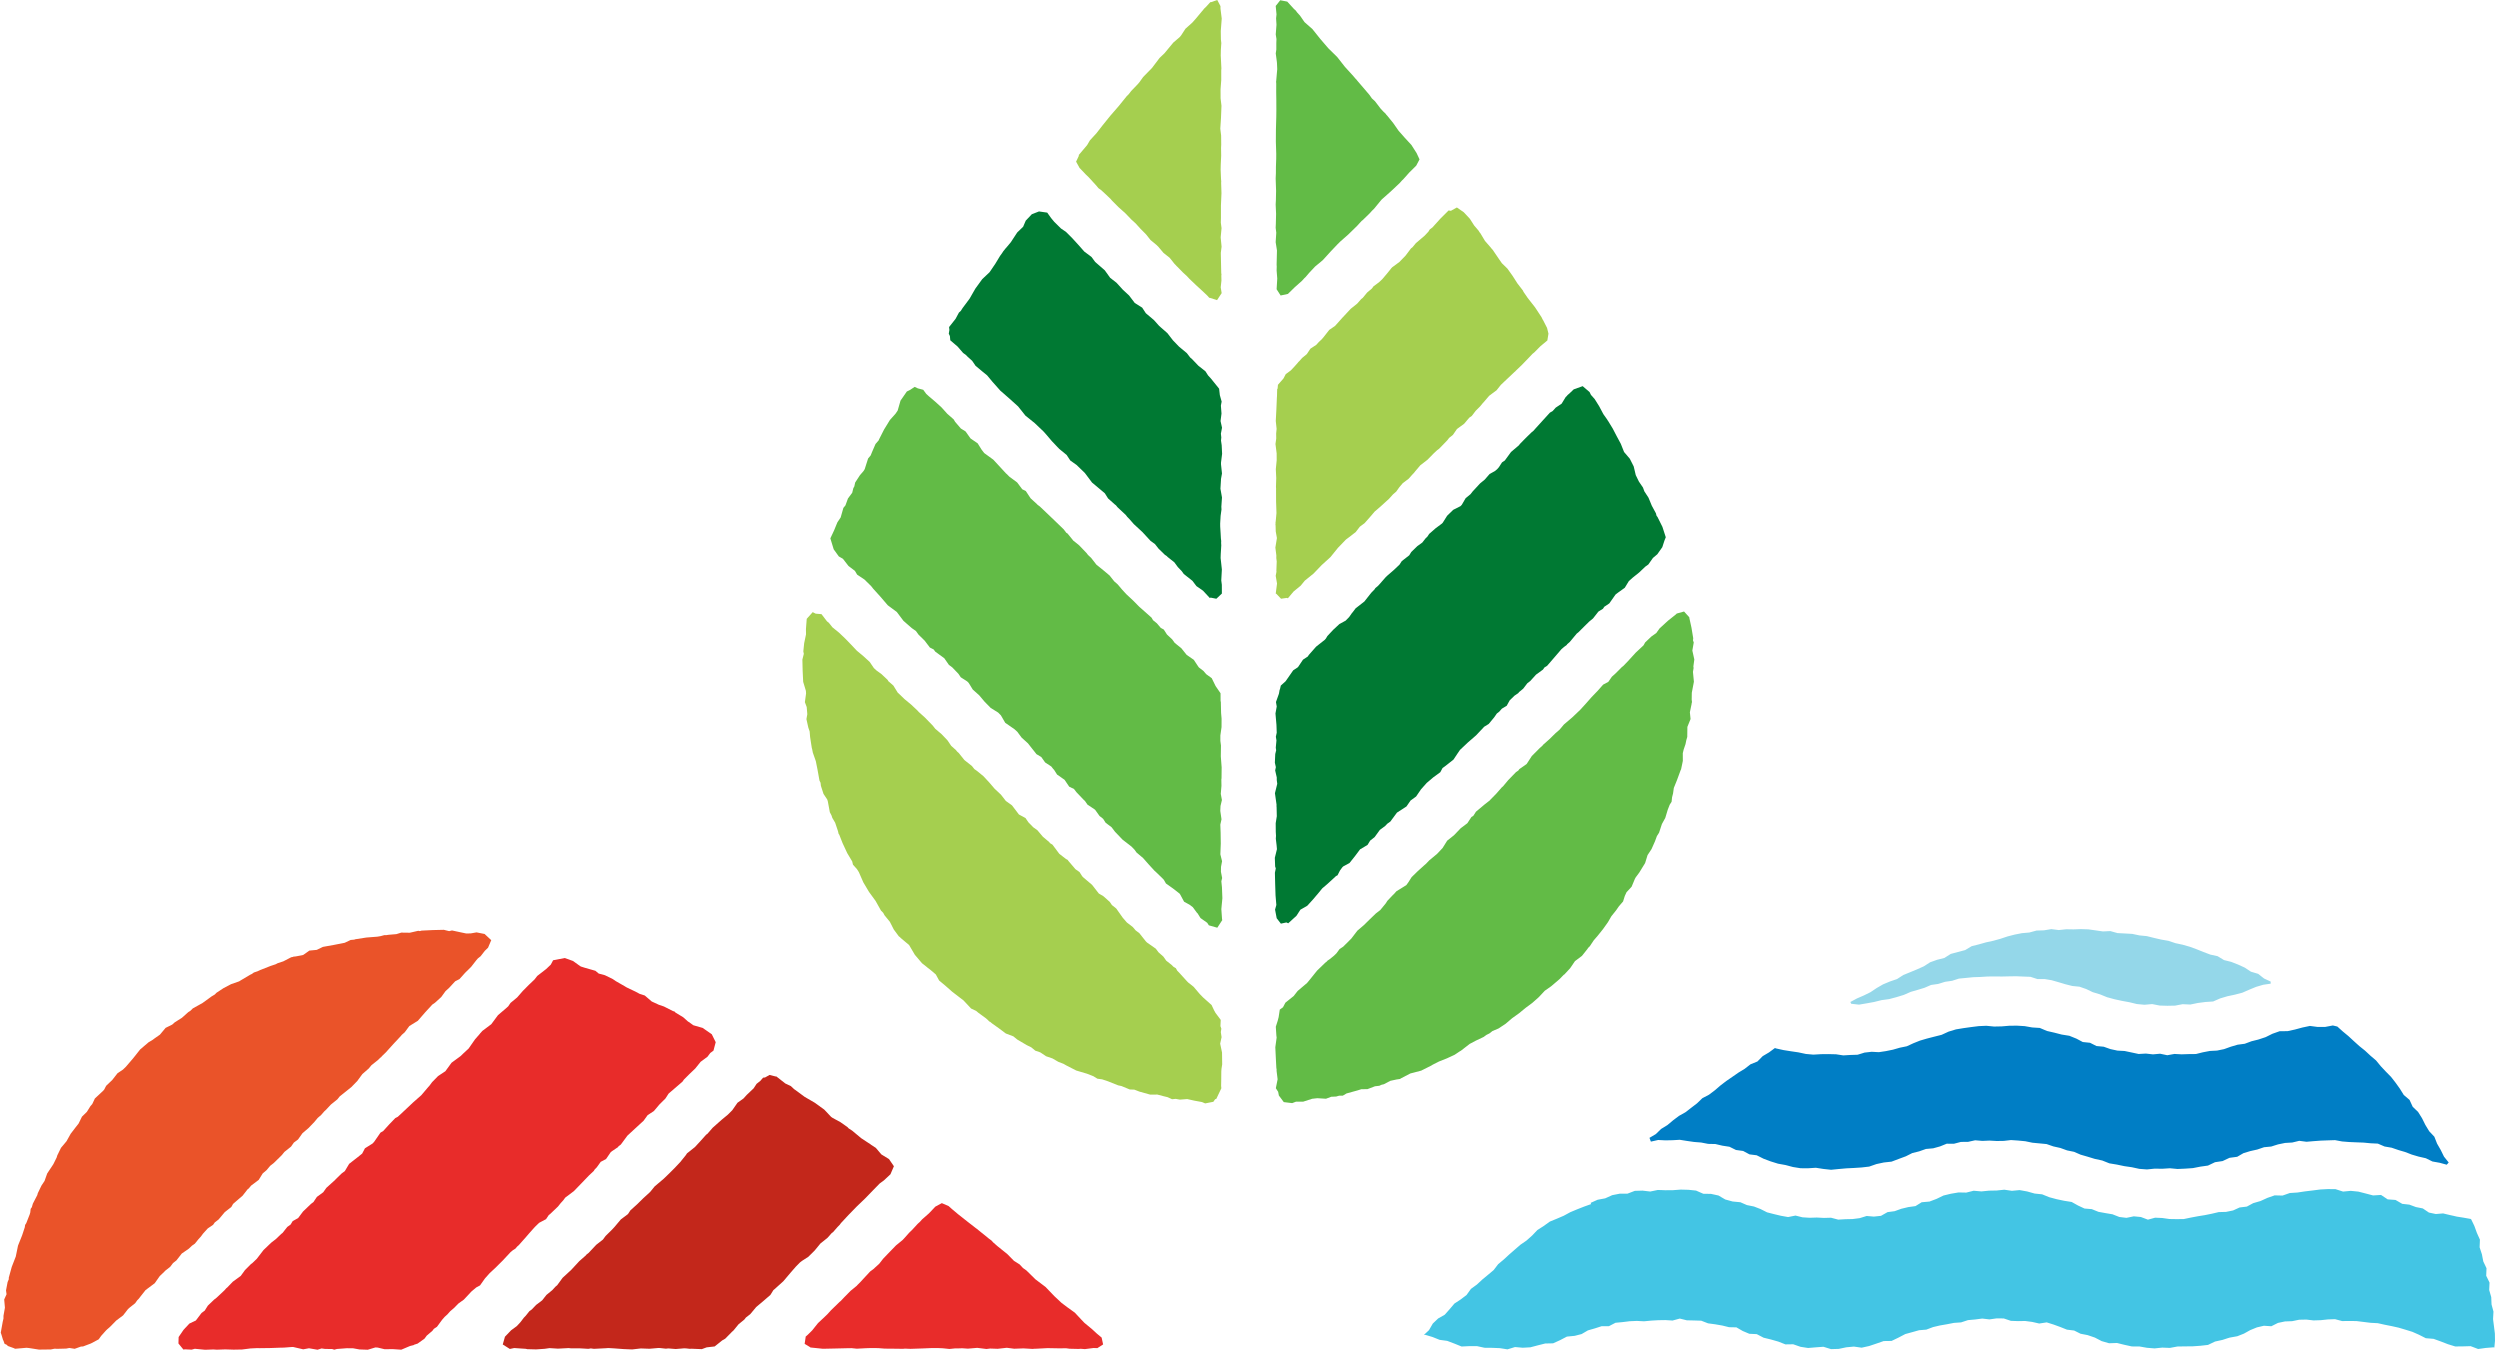 <svg width="555" height="300" viewBox="0 0 555 300" fill="none" xmlns="http://www.w3.org/2000/svg">
<path d="M412.697 223.03L414.378 222.745L416.042 222.442L417.698 222.03L419.379 221.804L421.017 221.367L422.639 220.871L424.194 220.19L425.715 219.753L427.236 219.291L428.699 218.66L430.279 218.434L431.791 217.963L433.363 217.736L434.884 217.249L436.464 217.097L438.044 216.938L439.632 216.887L441.213 216.787L442.809 216.769L444.398 216.787L445.986 216.753L447.574 216.727L449.163 216.795L450.759 216.853L452.298 217.349H453.903L455.466 217.61L456.995 218.047L458.517 218.501L459.281 218.694L460.046 218.888L461.651 219.047L463.147 219.568L464.576 220.257L466.198 220.745L467.769 221.383L469.408 221.829L471.064 222.19L472.719 222.493L474.375 222.896L476.064 223.056H476.073L477.779 222.905L479.46 223.232L481.166 223.283L482.864 223.249L484.545 222.93L486.251 223.006L487.923 222.661L488.763 222.552L489.595 222.442L491.31 222.333L492.882 221.644L494.495 221.165L495.327 220.988L496.151 220.812L497.79 220.383L499.311 219.719L500.84 219.089L502.437 218.618L504.093 218.374V217.912L502.614 217.223L501.303 216.189L499.714 215.719L498.336 214.811L496.848 214.13L495.327 213.534L493.73 213.139L492.31 212.273L490.696 211.92L489.175 211.348L487.654 210.735L486.116 210.172L484.545 209.726L482.948 209.382L481.385 208.861L479.771 208.583L478.183 208.214L476.594 207.819L474.955 207.659L473.359 207.323L471.72 207.231L470.089 207.147L468.493 206.701L466.845 206.777L465.223 206.542L463.601 206.315L461.963 206.264L460.332 206.323L458.693 206.297L457.055 206.474L455.391 206.264L453.769 206.533L452.113 206.583L450.508 207.02L448.861 207.163L447.247 207.482L445.65 207.894L444.087 208.415L442.507 208.852L440.893 209.205L439.305 209.651L437.708 210.054L436.263 210.92L434.666 211.34L433.069 211.768L431.649 212.668L430.044 213.071L428.489 213.626L427.085 214.525L425.581 215.197L424.06 215.828L422.539 216.45L421.144 217.349L419.572 217.887L418.042 218.525L416.614 219.349L415.244 220.265L413.765 220.996L412.244 221.652L410.781 222.442L410.975 222.837L412.697 223.03Z" fill="#94D7E9"/>
<path d="M368.107 253.077L369.737 253.16L371.325 253.127L372.914 253.034L374.494 253.286L376.065 253.513L377.654 253.639L379.217 253.942L380.814 253.975L382.36 254.337L383.94 254.58L385.386 255.295L386.974 255.513L388.386 256.27L389.983 256.471L391.512 257.236L393.1 257.833L394.722 258.337L396.395 258.64L398.034 259.077L399.715 259.346L401.412 259.355L403.118 259.245L404.799 259.506L406.497 259.691L408.194 259.523L409.883 259.372L411.581 259.288L413.27 259.178L414.96 258.985L416.573 258.422L418.22 258.069L419.926 257.884L421.506 257.287L423.095 256.699L424.515 255.985L426.062 255.598L427.558 255.069L429.163 254.926L430.684 254.505L432.18 253.9L433.785 253.909L435.323 253.506L436.92 253.489L438.483 253.144L440.08 253.279L441.668 253.212L443.265 253.304L444.853 253.278L446.442 253.093L448.03 253.202L449.61 253.353L451.182 253.681L451.972 253.757L452.762 253.832L454.342 253.983L455.854 254.504L457.401 254.849L458.888 255.387L460.443 255.706L461.897 256.337L463.41 256.774L465.032 257.269L466.696 257.631L468.276 258.261L469.948 258.538L471.595 258.883L473.268 259.127L474.932 259.488L476.629 259.614L478.335 259.438L480.025 259.464L481.714 259.355L483.42 259.514L485.117 259.438L486.815 259.321L488.487 258.993L490.168 258.758L491.731 258.01L493.412 257.758L494.95 257.035L496.656 256.808L498.051 256.001L499.573 255.539L501.119 255.194L502.623 254.682L504.22 254.531L504.976 254.287L505.733 254.052L507.287 253.732L508.868 253.64L509.649 253.455L510.431 253.262L512.036 253.472L513.616 253.337L515.204 253.22L516.793 253.161L518.381 253.11L519.953 253.404L521.532 253.53L523.121 253.598L524.709 253.657L526.289 253.808L527.886 253.883L529.374 254.522L530.937 254.791L532.441 255.304L532.887 255.438L533.954 255.749L535.425 256.321L536.937 256.766L538.534 257.128L540.005 257.85L541.61 258.136L543.173 258.565L543.61 258.077L542.568 256.775L541.845 255.304L541.03 253.883L540.425 252.346L539.274 251.127L538.425 249.724L537.694 248.253L536.82 246.858L535.618 245.698L534.92 244.177L533.643 243.093L532.777 241.698L531.819 240.361L530.811 239.067L529.651 237.89L528.533 236.697L527.491 235.428L526.239 234.361L525.037 233.243L523.76 232.218L522.541 231.117L521.339 230.007L520.079 228.965L518.885 227.89L517.894 227.654L516.204 227.974L514.515 227.983L512.801 227.756L511.128 228.109L509.481 228.554L507.834 228.916L506.094 228.925L504.497 229.488L502.968 230.244L501.371 230.774L499.825 231.16L498.337 231.715L496.749 231.925L495.236 232.37L493.74 232.908L492.958 233.068L492.185 233.228L490.597 233.311L489.05 233.606L487.496 233.992L485.899 234.009L484.319 234.06L482.722 233.976L481.134 234.262L479.545 233.926L477.957 234.068L476.385 233.892L474.78 233.984L473.217 233.648L471.662 233.32L470.074 233.236L468.519 232.9L467.023 232.371L465.418 232.22L463.989 231.497L462.376 231.329L460.972 230.581L459.392 229.942L457.703 229.673L456.073 229.253L454.425 228.875L452.837 228.202L451.139 228.093L449.467 227.799L447.769 227.698L446.072 227.715L444.366 227.858L442.677 227.892L440.971 227.724L439.273 227.8L437.584 228.01L435.903 228.245L434.222 228.522L432.591 229.018L431.037 229.732L429.398 230.144L427.767 230.564L426.246 231.01L424.775 231.598L423.322 232.27L421.758 232.59L420.237 233.027L418.674 233.346L417.111 233.581L415.506 233.497L413.934 233.674L413.346 233.859L412.379 234.153L410.791 234.203L409.203 234.296L407.606 234.052L405.925 234.01L404.253 234.027L402.563 234.128L400.891 233.976L399.244 233.624L397.588 233.38L395.941 233.119L394.31 232.758L394.033 232.665L392.722 233.632L391.318 234.464L390.15 235.649L388.604 236.279L387.318 237.279L385.923 238.128L384.578 239.061L383.234 239.985L381.939 240.977L380.696 242.044L379.393 243.028L377.931 243.792L376.746 244.935L375.451 245.927L374.157 246.927L372.72 247.734L371.417 248.717L370.165 249.768L368.77 250.625L367.593 251.768L366.182 252.6L366.493 253.44L368.107 253.077Z" fill="#007EC5"/>
<path d="M553.863 296.045L553.661 294.432L553.476 293.003L553.459 292.818L553.551 291.179L553.123 289.591L553.055 287.96L552.602 286.389L552.677 284.733L551.938 283.22L552.005 281.548L551.291 280.044L550.98 278.447L550.475 276.909L550.543 275.203L549.87 273.707L549.316 272.177L548.61 270.707L548.492 270.606L546.946 270.329L545.399 270.085L544.643 269.908L543.878 269.74L542.365 269.379L540.752 269.513L539.214 269.186L537.861 268.27L536.331 267.967L534.877 267.429L533.297 267.252L531.801 266.387L530.07 266.261L528.591 265.278L526.826 265.387L525.196 264.958L523.557 264.538L521.868 264.37L520.162 264.53L518.481 263.992L516.783 263.975L515.086 264.067L513.396 264.285L511.707 264.487L510.035 264.739L508.346 264.849L506.732 265.412L505.858 265.395L504.984 265.369L503.379 265.923L501.832 266.629L500.21 267.1L498.798 267.865L497.193 268.058L495.739 268.722L494.176 269.041L492.563 269.084L491.025 269.445L489.487 269.756L487.932 270.008L486.369 270.302L484.797 270.63L483.209 270.647L481.612 270.621L480.015 270.395L478.435 270.327L477.637 270.546L476.838 270.764L475.275 270.176L473.704 270.025L472.073 270.361L470.485 270.168L468.972 269.571L467.418 269.31L465.854 269.025L464.375 268.428L462.753 268.293L461.316 267.621L459.913 266.839L458.223 266.57L456.559 266.217L454.929 265.78L453.357 265.142L451.677 264.965L450.029 264.503L448.357 264.201L446.642 264.36L444.953 264.116L443.256 264.293L441.566 264.326L439.877 264.494L438.163 264.343L436.507 264.755L434.793 264.722L433.112 265.007L431.464 265.402L429.918 266.15L428.346 266.747L426.615 266.898L425.237 267.755L423.64 267.974L422.598 268.226L422.102 268.344L420.606 268.882L419.035 269.092L417.581 269.915L416.001 270.084L414.396 269.949L412.849 270.428L411.269 270.63L409.681 270.663L408.084 270.756L406.487 270.335L404.907 270.377L403.327 270.294L401.739 270.344L400.151 270.243L398.604 269.857L396.957 270.184L395.386 269.907L393.839 269.537L392.293 269.142L390.847 268.411L389.368 267.84L387.813 267.529L386.368 266.898L384.637 266.73L383.006 266.285L381.502 265.403L379.846 265.041L378.132 265.015L377.325 264.662L376.527 264.309L374.829 264.133H374.745L373.123 264.091L371.426 264.217L369.728 264.234L368.879 264.2L368.031 264.174L366.35 264.519L364.635 264.317L362.929 264.368L361.307 264.989L359.576 264.999L357.912 265.326L356.349 266.032L354.676 266.343L353.903 266.688L353.13 267.032L353.172 267.175L353.223 267.31L351.668 267.864L350.13 268.469L348.6 269.108L347.146 269.898L345.617 270.554L344.062 271.192L342.701 272.167L341.297 273.067L340.137 274.285L338.894 275.394L337.54 276.327L336.297 277.403L335.061 278.479L333.859 279.588L332.599 280.639L331.59 281.958L330.338 283.009L329.077 284.051L327.884 285.16L326.548 286.135L325.573 287.488L324.27 288.48L322.884 289.387L321.816 290.648L320.732 291.867L319.27 292.699L318.085 293.825L317.236 295.295L316.102 296.354L316.404 296.328L318.026 296.816L319.598 297.446L321.287 297.673L322.875 298.278L324.472 298.925L326.195 298.841H327.892L329.565 299.203L331.254 299.22L332.952 299.287L334.658 299.556L336.33 299.044L338.045 299.195L339.742 299.103L341.398 298.666L343.045 298.254L344.785 298.22L346.34 297.514L347.852 296.724L349.583 296.556L351.121 296.161L352.516 295.346L354.038 294.909L355.55 294.421L357.181 294.412L358.635 293.656L360.223 293.505L361.795 293.311L363.383 293.244L364.98 293.328L366.551 293.177L368.131 293.085L369.728 293.059L371.308 293.159L372.913 292.722L374.476 293.109L376.073 293.143L377.67 293.193L379.191 293.782L380.754 293.992L382.317 294.261L383.855 294.639L385.486 294.673L386.898 295.488L388.352 296.101L389.999 296.177L391.512 296.967L393.159 297.37L394.781 297.832L396.369 298.454L398.092 298.428L399.714 298.992L401.395 299.252L403.101 299.109L404.798 298.983L406.487 299.504L408.194 299.454L409.874 299.101L411.564 298.941L413.286 299.185L414.959 298.815L416.581 298.269L418.178 297.714L419.926 297.688L421.464 296.949L422.976 296.159L424.506 295.739L426.036 295.31L427.649 295.175L429.137 294.612L430.675 294.251L432.229 293.982L433.776 293.68L435.356 293.57L436.894 293.066L438.482 292.923L440.062 292.721L441.659 292.906L443.255 292.679L444.844 292.697L446.415 293.226L447.995 293.285L449.592 293.259L451.164 293.469L452.71 293.822L454.366 293.57L455.895 294.049L457.391 294.595L458.87 295.184L460.459 295.377L461.887 296.091L463.451 296.394L465.056 296.94L466.577 297.73L468.216 298.201L469.972 298.142L471.603 298.545L473.258 298.907L474.956 298.916L476.628 299.21L478.317 299.344L480.015 299.168L481.713 299.235L483.393 298.924L485.083 298.898L486.78 298.881L488.478 298.763L490.176 298.57L491.739 297.822L493.386 297.46L494.445 297.116L494.991 296.948L496.68 296.645L498.151 296.065L499.555 295.284L501.034 294.679L502.589 294.317L504.236 294.427L505.707 293.687L507.261 293.359L508.85 293.3L510.413 292.981L512.01 292.947L513.607 293.132L515.195 293.082L516.783 292.914L518.372 292.855L519.943 293.275L521.523 293.258L523.12 293.275L524.691 293.469L526.263 293.662L527.86 293.746L529.406 294.09L530.969 294.401L532.516 294.746L534.045 295.2L535.558 295.67L537.004 296.309L538.533 297.082L540.256 297.225L541.844 297.797L543.433 298.41L545.063 298.914L546.777 298.897L548.484 298.847L550.139 299.477L551.845 299.242L553.543 299.107L553.736 299.149H553.745L553.888 297.662L553.863 296.045Z" fill="#43C5E4"/>
<path d="M210.879 74.607L210.963 75.549L212.585 76.935L213.804 78.347L214.468 78.835L214.787 79.171L215.821 80.103L216.569 81.204L218.098 82.482L219.141 83.331L220.334 84.768L222.082 86.734L224.057 88.457L226.015 90.222L227.654 92.281L229.705 93.928L231.604 95.735L231.73 95.861L232.217 96.408L233.503 97.92L234.865 99.358L234.924 99.4L235.117 99.626L236.789 100.996L237.605 102.232L239 103.223L240.84 105.005L242.428 107.123L243.227 107.787L243.236 107.795L243.253 107.813L244.447 108.813L245.279 109.519L245.985 110.645L247.464 111.964L247.749 112.183L248.069 112.586L249.951 114.351L250.254 114.755L250.699 115.2L251.708 116.351L253.632 118.133L255.406 120.058L256.406 120.789L257.196 121.797L258.608 123.175L259.061 123.478L259.204 123.646L260.709 124.839L261.473 125.882L262.356 126.806L262.801 127.428L264.717 128.941L265.608 130.117L267.07 131.134L268.575 132.756L268.768 132.672L270.029 132.924L271.256 131.773L271.247 129.823L271.121 128.857L271.255 126.428L270.978 123.881L271.004 123.016L271.121 121.091L271.088 120.486L271.105 120.116L271.038 119.511L270.979 118.427L270.886 116.94L270.877 116.242L270.978 114.502L271.171 113.107L271.138 112.485L271.147 112.376L271.281 110.443L270.937 108.502L271.054 106.569V106.367L271.281 105.123L271.063 103.081V102.694L271.307 100.753L271.214 98.82L271.063 97.803L271.13 97.131L271.038 96.273L271.29 94.954L270.963 93.475L271.173 91.811L271.038 90.046L271.206 89.155L270.803 87.71L270.643 86.289L268.836 84.046L268.189 83.34L267.617 82.44L266.037 81.188L264.659 79.743L264.222 79.364L263.474 78.389L261.751 76.961L260.39 75.549L259.163 73.961L257.659 72.641L257.314 72.33L256.163 71.044L254.373 69.532L253.566 68.296L251.919 67.263L250.65 65.59L249.28 64.329L249.196 64.229L247.851 62.758L246.456 61.674L245.263 60.01L243.313 58.312L243.111 58.127L242.313 57.043L240.708 55.842L239.388 54.346L238.043 52.875L236.64 51.471L235.547 50.732L234.06 49.269L233.362 48.429L232.48 47.202L230.656 46.941L229.059 47.563L227.715 48.984L227.135 50.345L225.824 51.606L224.404 53.774L223.706 54.614L223.143 55.261L223 55.455L222.739 55.766L222.462 56.194L222 56.833L220.991 58.505L219.907 60.111L219.663 60.455L218.058 61.968L216.537 64.061L215.243 66.313L213.696 68.389L213.301 69.011L212.881 69.397L212.142 70.775L210.696 72.608L210.763 73.263L210.629 74.087L210.879 74.607Z" fill="#007933"/>
<path d="M239.652 37.264V37.273L239.82 37.441L241.072 38.76L241.72 39.382L243.417 41.239L243.846 41.769L244.468 42.214L245.417 43.088L246.552 44.164L246.863 44.533L248.3 45.979L249.821 47.34L251.241 48.811L252.082 49.568L253.149 50.744L254.443 52.055L255.41 53.282L256.805 54.434L256.973 54.61L257.082 54.702L258.301 56.148L259.662 57.224L260.713 58.543L261.091 58.929L261.175 59.039L261.41 59.257L262.604 60.484L263.436 61.241L264.066 61.913L265.537 63.317L267.041 64.695L268.008 65.611L268.478 66.14L268.545 66.107L270.184 66.628L271.21 65.073L270.999 63.787L271.159 62.291L271.133 61.182L271.167 60.947L271.116 60.627L271.091 59.51L271.032 56.736L271.022 56.123L271.19 54.761L270.997 52.786V52.627L271.182 50.652L271.022 49.416L271.048 48.416V45.651L271.166 42.878L271.091 40.542L271.116 40.374L271.066 39.701L270.982 37.626L271.008 36.508L271.1 34.566L271.074 32.827L271.108 32.146L271.091 30.095L270.906 28.566L271.057 26.263L271.166 23.49L270.973 21.834L270.964 19.826L271.115 17.775V15.64L271.148 15.187L271.014 12.48L271.005 12.363L271.031 11.094L271.131 9.572L271.039 8.74L271.013 6.891L271.223 4.126L270.946 1.899V1.361L270.232 0L268.803 0.496L268.711 0.454L267.794 1.462L267.315 1.924L266.946 2.387L266.828 2.513L265.45 4.168L264.685 5.026L263.164 6.387L262.222 7.841L261.886 8.244L260.483 9.446L259.18 11.018L258.508 11.833L257.424 12.867L255.734 15.102L253.776 17.102L252.919 18.296L252.541 18.733L251.121 20.203L250.566 20.926L250.129 21.355L248.364 23.54L246.524 25.658L244.759 27.843L243.364 29.641L243.338 29.658L241.959 31.163L241.38 32.154L241.296 32.272L239.489 34.407L239.498 34.609L238.893 35.886L239.652 37.264Z" fill="#A5CF4F"/>
<path d="M283.485 55.59L283.476 56.028L283.409 58.759L283.434 59.188L283.409 60.028L283.551 61.843L283.409 64.213L284.299 65.6L285.913 65.255L287.434 63.768L289.031 62.347L289.544 61.784L289.813 61.532L290.619 60.591L291.905 59.221L291.923 59.195L293.654 57.758L295.461 55.775L296.898 54.262L297.595 53.573L299.335 52.043L301.251 50.169L302.285 49.043L302.529 48.858L304.041 47.387L304.621 46.749L305.025 46.362L306.571 44.479L306.756 44.269L308.739 42.513L310.698 40.672L311.286 40.017L311.479 39.849L312.891 38.269L314.395 36.781L315.135 35.386L314.48 33.974L313.328 32.176L311.891 30.621L310.496 29.041L309.286 27.31L307.958 25.671L307.748 25.453L307.63 25.267L307.151 24.814L306.512 24.133L305.235 22.46L304.554 21.839L304.025 21.074L302.235 18.981L301.361 17.964L301.126 17.662L300.966 17.511L300.428 16.88L298.571 14.838L296.856 12.653L294.89 10.72L293.091 8.627L291.486 6.619L291.453 6.568L291.427 6.551L291.368 6.467L289.595 4.904L288.603 3.467L287.947 2.744L287.67 2.358L287.233 1.963L287.191 1.912L285.771 0.357L284.216 0.055L283.207 1.324L283.384 3.198L283.291 4.072L283.375 5.433V5.543L283.216 7.644L283.375 8.669L283.342 9.56V11.022L283.216 11.846L283.468 13.77L283.494 14.132L283.544 15.35L283.334 17.771V17.83L283.292 18.141L283.325 18.594L283.316 20.502L283.342 22.259V22.326L283.351 24.427V24.444L283.334 25.965L283.258 28.705L283.241 31.436L283.325 34.168L283.316 35.286L283.257 37.008L283.248 38.479L283.198 39.639L283.29 42.37L283.248 44.446L283.197 45.388L283.29 47.48L283.239 49.573V49.665L283.197 50.564L283.332 51.665L283.197 53.758L283.485 55.59Z" fill="#62BB46"/>
<path d="M270.878 231.697L271.189 230.251L271.021 229.134L271.139 228.369L270.937 227.797L271.005 226.419L269.828 224.839L269.534 224.31L268.971 223.116L267.088 221.435L266.399 220.729L266.206 220.511L264.97 219.057L263.802 218.133L263.533 217.864L261.844 216.006L261.34 215.485L261.046 214.947L260.491 214.611L260.096 214.208L258.903 213.267L258.272 212.367L257.197 211.418L256.591 210.611L254.616 209.224L254.347 208.947L252.936 207.165L252.112 206.543L251.49 205.812L250.162 204.787L249.263 203.753L247.801 201.686L246.843 200.921L246.38 200.232L244.968 198.971L243.935 198.358L242.439 196.433L240.523 194.811L240.237 194.517L239.657 193.601L238.75 192.962L237.186 191.13L237.027 190.895L236.657 190.702L235.161 189.542L233.648 187.516L233.077 187.163L232.959 186.97L231.514 185.751L230.295 184.306L229.387 183.659L228.295 182.541L227.656 181.6L226.202 180.818L226.193 180.809L224.672 178.8L223.294 177.809L222.209 176.414L220.831 175.128L219.604 173.699L218.327 172.321L216.856 171.119L216.301 170.733L215.755 170.043L214.15 168.774L214.015 168.631L212.83 167.152L212.486 166.85L212.217 166.514L211.175 165.589L210.326 164.337L209.023 162.976L207.628 161.791L207.074 161.085L205.334 159.295L203.989 158.084L203.636 157.698L202.258 156.404L200.804 155.202L199.443 153.891L199.3 153.773L198.325 152.193L197.207 151.218L197.064 150.949L195.694 149.655L194.635 148.89L194.593 148.856L193.997 148.31L193.072 146.949L191.677 145.671L190.223 144.461L188.929 143.091L187.618 141.738L186.256 140.444L184.786 139.25L184.777 139.233L183.995 138.25L183.625 137.964L183.524 137.846L182.373 136.342L181.079 136.233L180.423 135.896L179.095 137.376L178.919 139.653L178.936 140.838L178.894 141.023L178.524 142.797L178.339 144.612L178.448 145.15L178.129 146.427L178.188 148.898L178.306 151.369L178.911 153.377L178.944 153.957L178.684 155.882L179.087 156.957L179.222 158.546L179.028 159.647L179.44 161.504L179.742 162.378L179.843 163.613L180.087 165.21V165.236L180.104 165.303L180.222 166.06L180.289 166.27L180.449 167.085L181.079 168.884L181.113 168.984L181.483 170.833L181.92 173.27L182.163 173.775L182.239 174.447L182.819 176.245L183.642 177.481L183.768 177.859L184.222 180.313L184.584 181.002L184.777 181.574L185.407 182.649L186.046 184.557L186.164 185.095L186.315 185.297L187.046 187.162L188.088 189.398L189.189 191.238L189.357 191.953L190.248 192.953L190.668 193.617L191.66 195.886L192.92 198.004L194.374 199.995L195.584 202.155L196.072 202.643L196.358 203.181L197.551 204.643L198.425 206.357L199.551 207.879L199.845 208.08L199.896 208.181L201.82 209.795L203.089 211.955L204.686 213.837L205.838 214.745L205.947 214.854L206.199 215.03L206.645 215.383L207.754 216.333L208.485 217.669L209.939 218.888L211.359 220.14L212.855 221.292L213.897 222.09L215.578 223.888L216.696 224.418L217.251 224.88L218.78 225.989L219.209 226.351L219.604 226.754L219.831 226.864L220.234 227.2L221.78 228.301L223.293 229.435L224.957 230.066L225.823 230.772L227.949 232.024L228.932 232.503L229.84 233.251L230.932 233.621L232.227 234.486L233.647 234.974L234.941 235.722L236.109 236.175L236.723 236.528L238.925 237.655L241.303 238.36L242.74 238.924L243.623 239.47L244.665 239.613L245.934 240.033L248.236 240.949L248.951 241.1L249.043 241.134L250.808 241.865L251.816 241.899L252.976 242.344L255.355 243.008L256.926 242.991L258.229 243.336L259.204 243.571L260.195 244.025L261.01 243.949L261.935 244.117L263.565 243.991L265.137 244.344L266.843 244.655L267.549 244.957L269.364 244.596L269.759 244.033L270.02 243.949L271.138 241.596L271.087 241.058L271.113 239.705L271.13 237.814L271.172 237.276L271.324 236.301L271.29 233.654L270.878 231.697Z" fill="#A5CF4F"/>
<path d="M283.349 123.295L283.34 123.883L283.432 124.639L283.356 126.665L283.374 126.934L283.206 127.833L283.5 129.547L283.214 131.774L283.349 131.825L284.391 132.917L285.694 132.732L285.912 132.816L287.164 131.329L287.206 131.287L288.753 130.018L289.66 128.908L291.602 127.337L293.417 125.446L295.367 123.673L297.022 121.622L298.796 119.782L300.039 118.849L300.09 118.79L300.956 118.134L301.888 116.924L302.939 116.143L304.258 114.647L305.166 113.579L306.427 112.495L308.36 110.739L309.234 109.764L309.956 109.142L310.629 108.192L311.41 107.268L312.713 106.284L313.688 105.192L313.822 105.074L314.226 104.57L315.31 103.293L316.89 102.074L318.285 100.654L319.05 99.939L319.478 99.628L321.302 97.746L321.705 97.216L322.554 96.536L323.445 95.241L325.033 94.082L326.168 92.737L326.739 92.334L327.605 91.199L328.58 90.224L329.193 89.476L329.336 89.333L330.563 87.904L330.715 87.77L332.236 86.644L333.177 85.459L334.059 84.618L335.959 82.828L336.27 82.534L336.396 82.442L336.514 82.299L337.85 81.022L339.665 79.139L340.228 78.542L340.59 78.257L341.985 76.853L343.514 75.584L343.758 74.071L343.447 72.794L342.539 71.021L342.472 70.945L342.228 70.432L340.783 68.231L339.152 66.146L338.228 64.802L338.077 64.482L336.867 62.919L335.799 61.247L334.648 59.633L333.421 58.44L332.875 57.658L331.387 55.473L331.034 55.078L330.967 54.977L329.664 53.481L328.639 51.775L328.462 51.565L328.261 51.229L327.252 50.044L326.311 48.573L324.958 47.12L323.428 46.06L322.1 46.8L321.588 46.724L319.764 48.54L318.033 50.456L318.016 50.482L317.402 50.944L317.1 51.44L316.268 52.322L314.309 53.995L313.57 54.894L313.234 55.155L312.04 56.743L310.662 58.163L309.057 59.34L308.965 59.458L308.914 59.491L308.578 59.92L307.805 60.87L306.847 61.996L306.141 62.66L304.922 63.559L304.561 64.055L303.502 64.945L302.535 66.122L302.182 66.399L301.292 67.408L299.863 68.551L298.123 70.417L298.081 70.459L297.98 70.559L297.854 70.711L296.409 72.324L296.367 72.367L295.089 73.24L293.87 74.804L293.425 75.325L292.778 75.93L292.215 76.552L290.912 77.409L290.114 78.611L289.072 79.468L288.374 80.25L288.265 80.334L288.021 80.644L287.366 81.376L286.559 82.233L285.433 83.065L284.937 84.015L283.702 85.427L283.634 86.242L283.533 86.401L283.491 87.948L283.465 88.317L283.356 90.881L283.222 93.452L283.407 95.217L283.306 96.243L283.323 97.352L283.155 98.57L283.416 100.646L283.425 102.176L283.231 104.151L283.324 106.117L283.265 108.092L283.291 108.521L283.282 108.798L283.291 111.345L283.375 113.9L283.215 115.681L283.165 115.992L283.174 116.186L283.148 116.455L283.181 116.682L283.215 117.967L283.475 119.447L283.131 121.564L283.349 123.295Z" fill="#A5CF4F"/>
<path d="M376.046 151.345L375.836 149.16L375.978 148.295L375.928 147.95L376.138 146.404L375.701 144.429L376.012 142.63L375.844 142.151L375.895 141.689L375.508 139.353L375.037 137.201L375.028 137.042L373.86 135.756L372.23 136.21L372.053 136.395L370.271 137.815L368.414 139.521L367.691 140.538L366.599 141.311L365.229 142.614L364.867 143.261L363.128 144.891L361.43 146.749L360.388 147.833L360.027 148.118L358.699 149.455L358.69 149.463L357.833 150.237L357.051 151.371L355.9 151.985L354.647 153.396L353.336 154.758L352.084 156.178L350.815 157.573L349.445 158.876L348.991 159.305L347.201 160.826L346.235 161.977L345.327 162.767L343.983 164.087L342.571 165.339L342.461 165.498L341.823 166.07L340.058 167.843L338.965 169.532L338.873 169.642L337.301 170.734L337.066 171.062L336.553 171.407L334.814 173.197L333.671 174.567L333.385 174.81L332.141 176.231L330.822 177.575L330.738 177.685L329.587 178.584L327.662 180.198L327.09 181.097L326.653 181.383L325.754 182.753L324.275 183.87L322.779 185.433L322.753 185.451L321.274 186.627L320.249 188.266L319.022 189.569L317.282 191.014L316.576 191.754L316.131 192.14L314.736 193.401L313.383 194.72L312.643 195.889L312.198 196.502L310.021 197.847L309.34 198.595L309.298 198.612L307.995 199.982L307.651 200.528L306.752 201.629L306.399 202.049L305.457 202.772L304.104 204.075L302.76 205.394L301.323 206.621L300.171 208.134L299.995 208.361L299.684 208.672L298.179 210.168L297.398 210.68L296.667 211.664L296.137 212.176L295.179 212.949L294.675 213.286L294.608 213.403L294.179 213.748L292.38 215.488L290.809 217.446L290.17 218.219L289.515 218.774L288.078 219.992L287.195 221.118L285.355 222.598L284.825 223.614L284.111 224.135L283.859 225.799L283.649 226.615L283.228 227.934L283.354 229.884L283.413 230.346L283.119 232.489L283.229 234.767L283.346 237.036L283.414 237.49L283.396 237.691L283.631 239.599L283.236 241.582L283.749 242.381L283.909 243.204L285.001 244.667L286.859 244.893L287.724 244.566H289.313L291.304 243.927L292.439 243.801L294.372 243.919L295.532 243.482L296.633 243.431L297.271 243.246L298.103 243.237L298.935 242.741L299.003 242.724L301.381 242.068L302.205 241.808L303.591 241.782L305.247 241.152L306.213 241.042L306.709 240.815L307.222 240.698L308.659 239.941L310.02 239.647L310.819 239.529L310.962 239.42L313.096 238.311L315.508 237.68L317.719 236.571L318.072 236.353L319.45 235.655L321.206 234.958L322.929 234.159L324.022 233.428L324.333 233.251L326.257 231.755L327.652 231.016L329.375 230.201L329.98 229.755L330.653 229.419L331.325 228.89L332.661 228.327L334.241 227.284L335.687 226.049L337.225 224.948L338.687 223.746L340.2 222.62L341.62 221.359L342.914 219.973L342.948 219.939L344.36 218.948L346.242 217.342L347.133 216.418L347.284 216.334L348.57 214.947L349.646 213.367L351.192 212.208L352.369 210.729L352.587 210.409L352.932 210.073L353.797 208.77L354.688 207.737L355.873 206.257L356.966 204.72L357.722 203.409L358.764 202.106L359.403 201.19L360.319 200.131L360.706 198.904L361.084 198.08L362.218 196.853L362.95 195.097L363.143 194.752L363.924 193.702L365.219 191.592L365.757 189.836L366.639 188.5L367.404 186.777L367.832 185.609L368.311 184.861L368.942 182.936L369.69 181.583L370.236 179.768L370.673 178.65L371.093 177.994L371.202 176.978L371.412 176.171L371.589 174.919L372.286 173.196L373.101 170.977L373.202 170.784L373.589 168.926L373.58 167.212L373.765 166.43L374.185 165.187L374.362 164.321L374.572 163.598L374.598 161.371L375.304 159.623L375.152 158.127L375.539 156.261V156.144L375.623 155.849L375.556 155.337L375.581 153.79L376.046 151.345Z" fill="#62BB46"/>
<path d="M283.424 203.848L284.357 205.05L285.584 204.781L285.979 204.975L287.382 203.697L287.399 203.688L287.417 203.671L287.812 203.309L288.694 201.948L290.207 201.082L291.493 199.67L292.736 198.208L293.543 197.216L294.695 196.233L296.51 194.569L296.56 194.502L296.93 194.317L297.476 193.249L297.981 192.56L298.199 192.342L299.586 191.594L300.779 190.098L301.931 188.56L303.603 187.56L304.175 186.619L305.166 185.837L306.326 184.24L307.494 183.375L307.973 182.87L308.646 182.4L310.125 180.4L312.234 179.038L313.15 177.71L314.377 176.82L315.47 175.223L316.739 173.802L318.193 172.567L319.747 171.432L320.243 170.508L320.722 170.163L322.664 168.642L323.588 167.256L323.597 167.238L324.118 166.482L325.833 164.86L327.69 163.246L329.371 161.465L329.463 161.355L330.497 160.717L331.707 159.254L332.303 158.397L332.825 157.994L333.421 157.321L334.489 156.683L335.152 155.481L336.211 154.447L336.295 154.388L337.043 153.884L337.245 153.623L338.136 152.901L339.069 151.682L339.716 151.186L340.993 149.774L342.54 148.648L342.876 148.169L343.447 147.824L345.052 145.967L346.649 144.11L347.196 143.639L347.809 143.185L347.91 143.017L348.498 142.505L350.036 140.656L350.381 140.387L351.725 139.051L352.784 138.008L353.658 137.286L354.843 135.773L355.86 135.143L356.146 134.706L357.263 133.958L358.659 131.974L359.222 131.546L360.701 130.487L361.6 129.008L362.415 128.277L363.903 127.083L365.256 125.797L365.928 125.318L366.953 123.864L367.92 123.049L369.029 121.478L369.5 120.032L369.802 119.267L369.055 116.956L367.97 114.78L367.752 114.494L367.617 113.956L366.701 112.267L365.97 110.494L365.046 109.073L364.743 108.241L363.835 106.905L363.138 105.476L362.684 103.552L361.818 101.837L360.541 100.341L359.827 98.543L358.919 96.854L358.028 95.139L357.028 93.501L356.843 93.24L356.826 93.181L356.086 92.139L355.935 91.92L355.036 90.223L354.019 88.592L353.195 87.668L352.884 87.038L351.355 85.727L349.363 86.441L348.397 87.365L347.96 87.735L347.901 87.844L347.581 88.147L346.682 89.618L345.363 90.5L344.699 91.24L344.077 91.61L342.421 93.425L340.766 95.249L340.463 95.602L340.068 95.921L338.707 97.24L337.387 98.593L337.219 98.837L335.446 100.341L334.068 102.232L333.446 102.652L332.756 103.72L332.353 104.174L331.916 104.543L330.689 105.232L329.605 106.476L328.571 107.325L326.916 109.115L326.462 109.703L325.369 110.603L324.52 112.065L324.243 112.359L322.613 113.183L321.26 114.502L320.285 116.049L320.142 116.2L320.108 116.233L318.696 117.284L317.276 118.528L316.847 119.175L316.503 119.486L315.746 120.452L314.654 121.234L313.301 122.545L312.855 123.276L311.2 124.562L310.687 125.352L309.359 126.604L307.93 127.839L307.855 127.94L307.729 128.016L306.115 129.856L305.888 130.091L305.325 130.562L305.132 130.865L304.409 131.604L302.888 133.537L300.946 135.05L300.241 135.991L300.173 136.042L299.61 136.848L299.467 137.033L298.736 137.781L297.349 138.538L295.963 139.824L294.677 141.202L294.341 141.765L294.097 142.042L292.172 143.563L290.559 145.396L290.324 145.749L289.265 146.446L288.197 148.043L288.08 148.161L287.088 148.816L285.676 150.85L285.39 151.253L284.34 152.195L284.146 153.027L284.079 153.119L283.953 153.85L283.911 154.035L283.264 155.85L283.432 156.85L283.154 158.388L283.373 160.926L283.432 162.666L283.238 163.557L283.373 164.372L283.222 165.986L283.306 166.557L283.104 167.398L283.02 169.322L283.239 170.305L283.087 171.037L283.44 172.591V173.163L283.549 174.003L283.037 176.088L283.39 178.609V178.76L283.381 178.92L283.407 179.264L283.449 181.13V181.206L283.205 182.752L283.222 184.676L283.273 185.559L283.23 186.181L283.398 187.584L283.482 188.509L283.012 190.433L283.079 192.349L283.222 192.786L283.029 193.753L283.087 196.274L283.171 198.804L283.348 200.905L283.062 201.93L283.424 203.848Z" fill="#007933"/>
<path d="M271.273 196.969L271.139 195.65L271.315 194.919L271.046 193.532L271.064 192.439L271.299 191.195L270.921 189.666L271.013 187.279L270.979 184.859L270.912 183.069L271.173 181.884L270.904 180.018L270.954 178.925L271.265 177.606L271.013 176.236L271.164 174.438L271.138 173.051L271.18 172.765L271.206 170.353L271.021 167.933L271.055 165.512L270.92 164.47V163.277L271.181 161.42L271.19 159.554L271.08 158.26L271.03 155.848L270.971 155.612L270.962 153.906L269.861 152.301L269.004 150.553L267.794 149.679L267.146 148.931L266.239 148.234L266.088 148.091L265.02 146.477L263.44 145.385L262.247 143.897L260.793 142.729L260.221 141.939L259.07 140.863L258.356 139.754L257.692 139.392L256.835 138.384L255.969 137.678L255.65 137.123L254.229 135.863L252.901 134.686L251.532 133.3L250.019 131.888L249.103 130.888L248.145 129.753L247.355 129.055L246.329 127.761L244.876 126.543L243.396 125.349L242.228 123.845L241.531 123.198L241.245 122.811L239.556 121.046L238.236 119.987L238.177 119.895L236.976 118.424L236.723 118.281L236.143 117.517L234.387 115.819L232.984 114.474L232.966 114.448L232.916 114.406L232.622 114.129L230.848 112.44L230.327 112.053L230.184 111.894L228.789 110.616L227.73 109.011L226.94 108.616L225.806 107.103L224.075 105.817L223.512 105.246L223.344 105.111L222.167 103.834L220.511 102.044L218.511 100.59L218.461 100.531L217.94 99.859L217.041 98.422L215.461 97.338L214.351 95.775L213.309 95.127L212.04 93.648L211.712 93.102L210.292 91.858L209.031 90.455L207.636 89.186L206.191 87.959L205.628 87.446L204.955 86.53L203.762 86.219L203.064 85.883L202.056 86.547L201.316 86.916L199.913 88.942L199.283 91.144L198.829 91.816L197.551 93.253L196.266 95.346L195.156 97.531L195.081 97.741L194.366 98.565L193.593 100.355L193.282 101.119L192.719 101.783L191.963 104.153L191.702 104.574L190.904 105.498L189.845 107.128L189.66 107.986L189.441 108.372L189.189 109.398L188.248 110.658L187.685 112.205L187.231 112.751L186.626 114.877L185.895 115.97L185.163 117.76L184.34 119.516L185.079 121.945L186.214 123.525L187.13 124.054L188.374 125.659L189.794 126.735L190.282 127.567L191.904 128.651L193.265 129.988L193.341 130.046L193.828 130.668L195.484 132.501L197.089 134.375L199.089 135.862L200.585 137.845L202.442 139.459L203.333 140.081L203.913 140.888L205.274 142.224L206.434 143.754L207.266 144.174L207.644 144.678L209.636 146.132L210.661 147.611L211.401 148.157L212.779 149.594L213.292 150.359L214.67 151.242L214.847 151.393L215.091 151.67L215.956 153.082L217.377 154.351L218.604 155.805L219.94 157.166L221.595 158.192L222.209 158.822L223.159 160.461L225.209 161.881L225.839 162.453L226.798 163.747L228.209 165.024L229.386 166.529L229.412 166.546L230.093 167.42L231.168 168.059L232.017 169.26L233.396 170.168L233.782 170.664L234.009 170.908L234.673 171.958L235.396 172.445L235.429 172.488L236.328 173.11L237.362 174.639L238.421 175.152L238.984 175.883L240.673 177.656L240.816 177.757L241.43 178.639L243.035 179.707L243.144 179.808L244.102 181.152L244.892 181.774L245.455 182.657L246.775 183.648L247.531 184.648L249.22 186.413L251.179 187.926L251.893 188.665L252.305 189.254L253.759 190.481L255.019 191.909L256.305 193.313L256.389 193.372L258.028 194.952L258.372 195.313L258.843 196.137L260.305 197.171L260.448 197.272L261.885 198.398L261.978 198.532L262.869 200.18L264.062 200.835L264.793 201.381L265.751 202.676L265.844 202.735L266.516 203.81L268.003 204.861L268.365 205.424L270.239 205.953L271.348 204.256L271.298 204.088L271.138 201.827L271.256 200.558L271.265 200.516V200.498L271.366 199.397L271.273 196.969Z" fill="#62BB46"/>
<path d="M113.303 278.016L113.841 277.562L114.413 277.2L114.841 276.705L115.169 276.427L116.791 274.595L117.396 273.889L118.203 272.981L118.758 272.368L119.682 271.469L121.22 270.654L121.825 269.746L122.111 269.527L123.884 267.838L124.456 267.115L125.044 266.468L125.481 265.872L127.405 264.426L129.103 262.67L130.75 260.955L131.834 259.938L131.994 259.653L132.49 259.14L133.355 257.93L134.54 257.308L135.566 255.803L135.851 255.568L135.893 255.534L137.213 254.652L137.305 254.476L137.826 254.089L139.289 252.106L141.087 250.45L142.886 248.795L143.776 247.559L145.163 246.652L146.382 245.206L147.718 243.878L148.432 242.777L149.651 241.727L151.508 240.13L151.836 239.659L152.996 238.499L154.357 237.197L155.542 235.718L157.072 234.583L157.685 233.76L158.391 233.238L158.887 231.364L158.013 229.6L155.988 228.196L153.928 227.608L152.87 226.851L152.76 226.801L151.676 225.834L149.953 224.784L149.735 224.549L149.424 224.473L147.39 223.439L146.197 223.036L146.163 223.01L144.684 222.329L143.138 221.002L142.012 220.64L141.104 220.153L139.356 219.321L139.037 219.161L138.684 218.943L136.7 217.808L136.028 217.346L134.288 216.497L132.91 216.127L132.179 215.514L129.792 214.833L129.019 214.589L128.826 214.497L127.204 213.337L125.38 212.682L122.791 213.178L122.279 214.144L121.245 215.127L119.27 216.657L118.69 217.413L117.413 218.632L116.068 219.985L114.808 221.43L113.337 222.649L112.824 223.405L112.421 223.767L110.547 225.372L109.067 227.372L107.076 228.868L106.698 229.305L106.605 229.389L106.53 229.507L105.462 230.725L104.034 232.776L102.933 233.793L102.58 234.137L102.244 234.457L100.243 235.927L98.874 237.81L97.251 238.886L95.924 240.239L95.268 241.121L95.134 241.247L93.537 243.13L91.688 244.76L89.898 246.449L88.309 247.928L87.755 248.214L86.435 249.584L85.158 250.988L85.099 251.071L84.469 251.441L83.048 253.5L82.763 253.803L82.67 253.887L81.015 254.921L80.401 256.097L79.46 256.853L77.51 258.375L76.552 259.988L75.863 260.493L74.502 261.812L74.376 261.98L74.266 262.064L72.443 263.711L71.762 264.678L70.35 265.711L69.585 266.854L69.039 267.266L67.266 268.964L66.19 270.409L64.98 271.082L64.501 271.863L63.77 272.384L62.727 273.712L62.45 273.922L61.215 275.099L60.282 275.813L59.702 276.359L59.601 276.452L59.567 276.494L58.508 277.502L57.004 279.46L55.995 280.427L55.71 280.629L54.373 281.973L53.449 283.251L51.676 284.545L50.407 285.864L50.281 285.94L49.802 286.478L48.188 287.991L48.171 288.017L47.507 288.538L46.137 289.857L45.448 290.958L44.742 291.479L43.481 293.151L42.044 293.832L41.195 294.748L41.12 294.799L41.019 294.933L40.75 295.219L39.657 296.816L39.615 298.253L40.632 299.497L40.666 299.589L41.136 299.555L42.54 299.623L43.246 299.429L45.532 299.648L47.347 299.58L48.137 299.631L50.003 299.564L51.868 299.623L53.734 299.589L55.6 299.354L57.129 299.278L57.642 299.295L60.062 299.262L62.189 299.186L63.038 299.169L64.903 299.026L65.097 299.035L67.315 299.548L68.559 299.321H68.626L70.492 299.64L71.391 299.355L72.156 299.464L73.736 299.481L74.207 299.632L74.795 299.473L76.997 299.305L78.4 299.322L79.787 299.574L81.644 299.642L83.342 299.129L83.855 299.163L85.367 299.524L87.225 299.507L89.082 299.633L90.914 298.859L91.099 298.792L91.822 298.616L91.948 298.524L92.704 298.28L94.251 297.17L94.73 296.515L95.999 295.431L96.318 295.002L97.007 294.548L98.142 293.002L98.696 292.363L99.327 291.792L99.94 291.103L100.831 290.338L101.747 289.397L102.982 288.506L104.663 286.707L105.722 285.816L106.563 285.363L107.672 283.799L108.714 282.631L109.891 281.539L111.63 279.816L113.303 278.016Z" fill="#E82C2A"/>
<path d="M180.863 277.605L182.132 276.059L183.696 274.807L184.637 273.748L184.939 273.529L185.931 272.395L186.418 271.899L186.687 271.529L188.41 269.68L190.209 267.831L192.075 266.041L193.873 264.184L195.293 262.73L196.235 262.041L197.68 260.688L198.445 258.906L197.394 257.368L197.385 257.335L195.671 256.284L194.427 254.822L193.41 254.166L193.343 254.099L191.175 252.67L189.183 251.006L188.401 250.502L188.149 250.225L186.561 249.107L184.838 248.174L184.502 247.939L182.989 246.334L181.989 245.611L181.947 245.561L181.812 245.477L180.888 244.813L178.644 243.51L176.559 241.972L176.299 241.796L175.576 241.115L174.332 240.527L172.349 238.972L172.214 238.981L170.836 238.637L169.836 239.2L169.407 239.242L168.794 239.956L167.962 240.612L167.315 241.604L165.777 243.066L165.063 243.856L163.718 244.814L162.567 246.469L161.592 247.444L160.18 248.613L158.222 250.352L157.053 251.697L156.768 251.899L155.448 253.378L154.263 254.655L152.734 255.874L152.515 256.042L152.271 256.42L151.019 257.975L149.725 259.345L148.641 260.429L147.338 261.689L145.33 263.387L144.304 264.648H144.295L142.833 265.984L141.421 267.37L139.95 268.698L139.412 269.522L137.832 270.707L136.387 272.421L135.849 273.001L134.437 274.388L133.857 275.178L132.361 276.346L130.655 278.161L130.185 278.523L130.067 278.691L128.604 279.976L126.823 281.901L124.898 283.674L123.696 285.322L123.318 285.633L122.612 286.406L121.31 287.473L120.352 288.683L119.015 289.692L118.074 290.683L117.528 291.078L116.721 292.087L116.284 292.541L115.561 293.499L114.763 294.364L113.469 295.323L112.099 296.751L111.611 298.474L113.183 299.466L114.158 299.264L115.855 299.382L116.687 299.432L117.074 299.516L119.015 299.567L120.948 299.432L121.99 299.281L123.856 299.399L126.251 299.273L126.764 299.331H128.705L130.638 299.441L131.159 299.348L131.849 299.441L134.513 299.306L135.042 299.264L136.454 299.348L138.387 299.491L140.32 299.575L142.261 299.356L144.194 299.423L146.127 299.255L146.522 299.265L147.817 299.407L148.371 299.349L150.002 299.483L151.935 299.323L152.439 299.357L153.145 299.441L153.498 299.415L153.868 299.432L155.801 299.508L156.885 299.113L158.658 298.911L160.339 297.566L160.986 297.197L162.398 295.768L162.44 295.709L162.835 295.364L163.961 293.986L165.23 292.953L165.592 292.49L166.558 291.742L167.861 290.179L167.987 290.07L169.525 288.775L171.029 287.473L171.693 286.406L171.979 286.17L173.903 284.431L175.584 282.447L176.668 281.204L177.593 280.262L178.08 279.892L179.45 279.01L180.863 277.605Z" fill="#C3271B"/>
<path d="M244.561 296.939L243.51 296.065L242.46 295.099L240.728 293.662L240.006 292.905L238.611 291.409L236.955 290.216L235.661 289.241L234.047 287.728L232.106 285.703L229.87 284.014L227.87 282.047L227.105 281.501L226.349 280.694L225.114 279.921L223.618 278.4L221.433 276.643L220.475 275.803L220.122 275.408L219.474 274.929L219.323 274.794L217.298 273.164L216.936 272.853L216.676 272.676L214.911 271.306L212.709 269.567L211.339 268.415L210.583 267.743L209.087 267.096L207.65 267.869L206.238 269.356L204.692 270.718L204.213 271.256L203.734 271.684L202.473 273.054L201.851 273.651L200.851 274.777L200.38 275.281L198.91 276.483L197.489 277.945L196.069 279.425L195.178 280.568L194.228 281.425L194.01 281.643L193.17 282.274L191.783 283.769L191.043 284.576L190.371 285.249L190.194 285.45L188.825 286.568L187.396 288.022L186.631 288.829L186.429 288.988L184.488 290.871L183.656 291.787L183.076 292.342L181.589 293.737L180.311 295.342L179.353 296.292L178.84 296.745L178.858 296.796L178.631 298.334L179.883 299.098L179.9 299.141L182.682 299.426L185.464 299.367L188.246 299.3L189.053 299.291L190.212 299.409L192.271 299.3L193.364 299.266H193.784L194.986 299.283L196.381 299.393L198.432 299.41L200.491 299.436L200.902 299.394L202.104 299.444L204.869 299.352L206.676 299.276L208.164 299.267L209.298 299.318L210.777 299.469L211.954 299.351L213.173 299.334L213.526 299.308L214.879 299.4L216.938 299.224L218.997 299.476L219.812 299.375L221.484 299.434L223.51 299.207L225.149 299.417L227.208 299.342L229.258 299.46L229.687 299.417L229.788 299.427L232.553 299.284L235.318 299.334L236.629 299.308L237.452 299.418L239.503 299.468L239.864 299.426L240.848 299.502L242.764 299.258L243.613 299.284L244.89 298.469L244.561 296.939Z" fill="#E82C2A"/>
<path d="M40.373 278.273L41.92 277.206L42.617 276.542L43.264 276.088L44.063 275.097L44.584 274.533L45.071 273.87L46.122 272.71L47.307 271.911L47.693 271.365L48.525 270.726L49.92 269.071L51.358 267.953L51.727 267.289L51.954 267.079L53.862 265.44L54.971 264.02L55.232 263.827L55.736 263.213L57.434 261.936L58.316 260.507L59.173 259.776L59.972 258.818L60.77 258.196L61.745 257.238L61.871 257.137L62.039 256.952L62.56 256.439L63.132 255.733L64.611 254.548L65.233 253.658L66.157 252.968L67.149 251.573L68.477 250.439L69.779 249.086L70.536 248.178L71.3 247.514L71.981 246.733L72.385 246.363L73.46 245.211L74.906 244.043L75.427 243.388L76.528 242.514L78.007 241.329L79.318 239.976L80.444 238.446L81.864 237.202L82.469 236.471L83.865 235.362L84.453 234.79L84.655 234.656L84.739 234.513L85.655 233.63L87.327 231.773L89.033 229.95L89.168 229.765L89.84 229.176L90.874 227.781L92.765 226.613L94.403 224.722L95.983 223.008L96.58 222.596L97.967 221.327L98.925 220.007L99.639 219.369L101.051 217.848L102.001 217.36L103.261 215.957L104.598 214.637L105.766 213.141L106.085 212.771L106.699 212.284L107.623 211.091L108.346 210.393L109.043 208.746L109.061 208.712L108.918 208.586L107.581 207.342L105.791 206.989L104.497 207.216L103.497 207.233L102.144 206.948L100.346 206.561L99.707 206.712L98.53 206.418L96.051 206.477L93.589 206.595L93.21 206.704L92.849 206.637L90.983 207.065L89.084 207.039L88 207.376L86.235 207.527L85.806 207.594H85.336L84.529 207.813L83.806 207.939L81.335 208.132L78.898 208.51L78.621 208.603L77.848 208.67L76.52 209.3L74.125 209.771L71.688 210.208L70.318 210.872L68.679 211.031L67.351 211.973L67.099 212.056L65.653 212.325L65.141 212.376L65.006 212.443L64.645 212.51L62.897 213.418L61.644 213.83L61.199 214.065L60.09 214.435L57.795 215.334L57.182 215.62L56.358 215.897L55.93 216.208L55.56 216.385L53.434 217.645L53.081 217.864L51.299 218.486L49.618 219.368L48.038 220.41L47.702 220.763L46.954 221.217L44.954 222.671L42.794 223.873L42.29 224.377L41.802 224.688L40.382 225.957L38.785 226.965L38.23 227.461L36.768 228.184L35.499 229.697L34.356 230.495L33.835 230.882L32.995 231.378L31.112 232.983L29.566 234.932L27.96 236.807L27.305 237.445L26.095 238.252L24.927 239.748L23.557 241.059L23.128 241.891L22.884 242.168L21.061 243.866L20.481 245.102L20.086 245.547L19.279 246.841L18.195 247.9L17.447 249.43L16.842 250.194L15.69 251.699L14.766 253.354L13.539 254.817L12.707 256.523L12.581 256.96L11.841 258.456L10.471 260.523L9.891 262.17L9.194 263.221L8.379 264.919L8.286 265.297L7.295 267.213L7.068 268.003L6.807 268.364L6.723 269.154L6.597 269.591L5.832 271.541L5.572 271.944L5.505 272.449L4.916 274.23L4 276.524L3.504 278.945L2.605 281.264L1.95 283.643V283.996L1.689 284.609L1.336 286.467L1.454 287.324L0.933 288.484L1.092 290.307L0.773 292.122V292.711L0.605 293.425L0.168 295.862L0.311 296.266L0.681 297.501L0.765 297.611L1.008 298.317L1.538 298.569L1.731 298.804L3.05 299.283L3.353 299.426L5.899 299.207L6.463 299.266L8.656 299.611L11.303 299.577L12.068 299.418L12.808 299.435L14.698 299.385L15.396 299.25L16.581 299.435L17.968 298.939L18.438 298.913L20.186 298.249L21.909 297.333L22.447 296.577L23.523 295.375L23.809 295.098L24.473 294.518L25.8 293.165L27.33 292.014L28.414 290.618L28.775 290.291L29.994 289.324L30.49 288.635L30.75 288.383L32.314 286.399L34.347 284.878L35.482 283.265L36.423 282.382L36.667 282.113L37.785 281.231L38.407 280.407L39.172 279.802L40.323 278.323L40.373 278.273Z" fill="#EA5329"/>
</svg>
